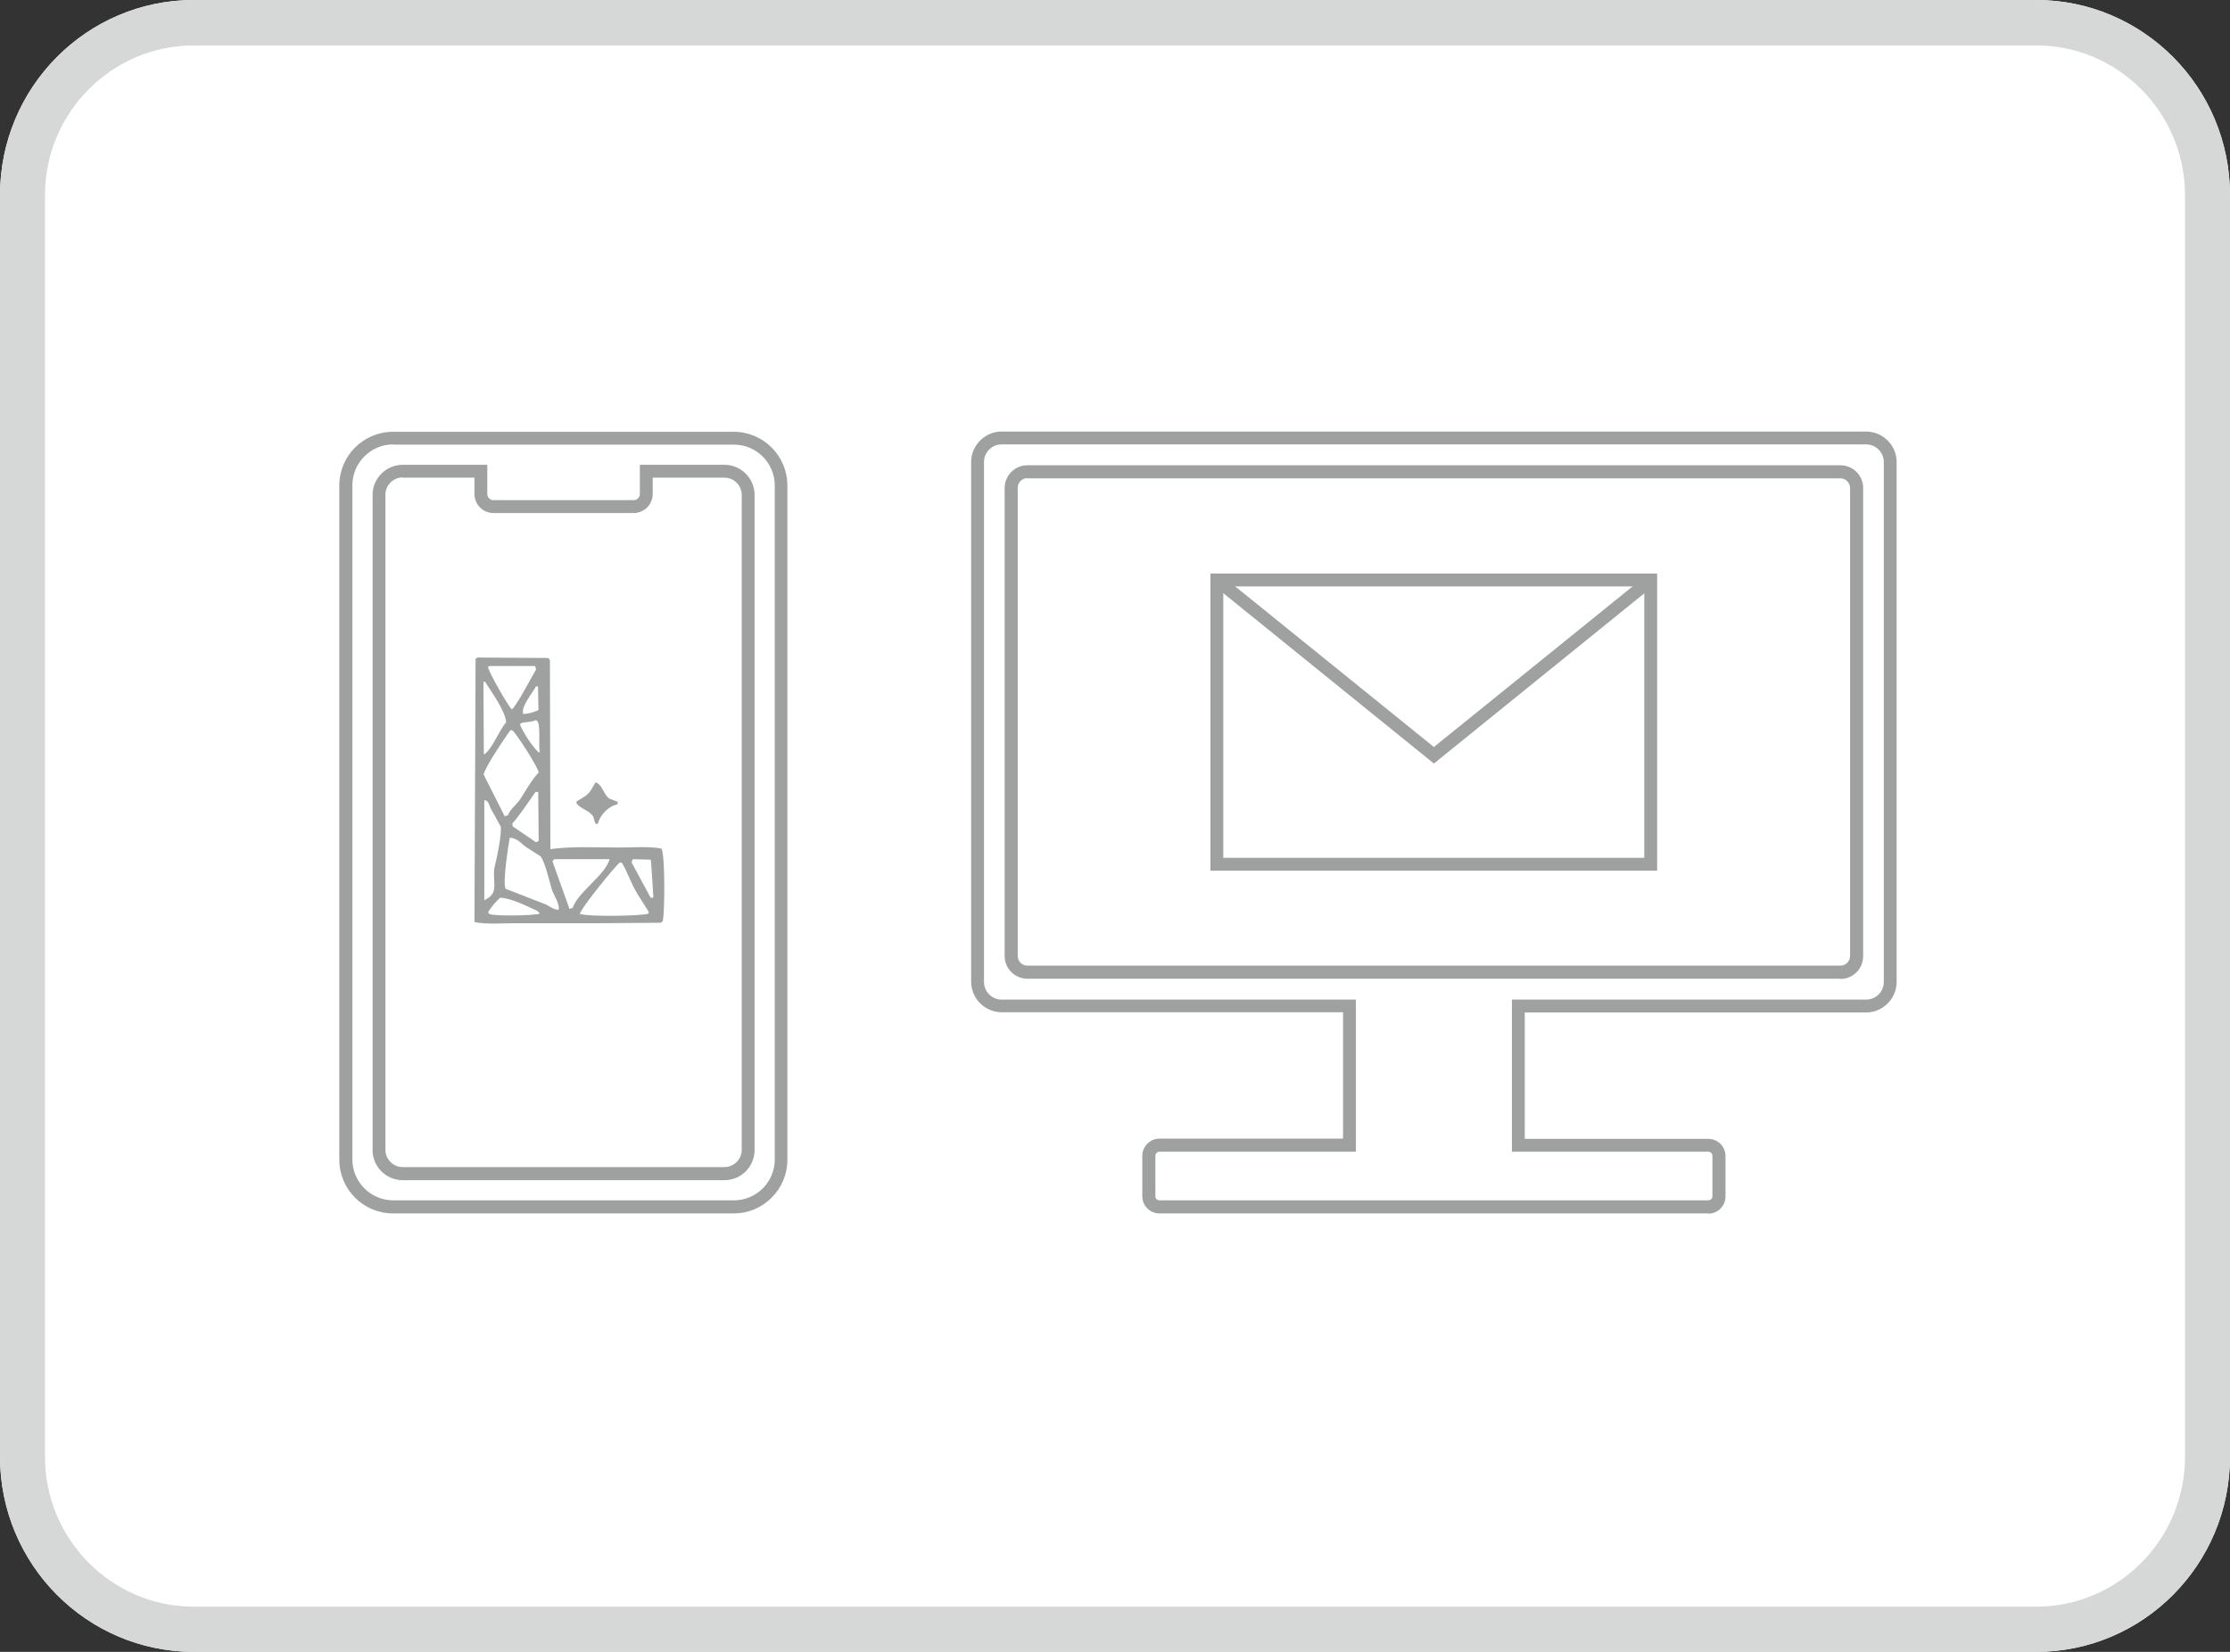 <?xml version="1.0" encoding="UTF-8"?><svg id="_イヤー_2" xmlns="http://www.w3.org/2000/svg" viewBox="0 0 97.2 72"><rect x="0" y="0" width="97.2" height="72" fill="#333333" stroke="none"/><defs><style>.cls-1{fill:#fff;}.cls-2,.cls-3{fill:#9fa0a0;}.cls-4{fill:#d6d7d7;}.cls-3{fill-rule:evenodd;}</style></defs><g id="layout"><g><g><path class="cls-1" d="M8.45,0H88.75c4.66,0,8.45,3.81,8.45,8.51V63.49c0,4.7-3.78,8.51-8.45,8.51H8.45c-4.66,0-8.45-3.81-8.45-8.51V8.51C0,3.81,3.78,0,8.45,0Z"/><path class="cls-4" d="M88.75,1.98c3.58,0,6.49,2.93,6.49,6.54V63.49c0,3.61-2.91,6.54-6.49,6.54H8.45c-3.58,0-6.49-2.93-6.49-6.54V8.51C1.96,4.91,4.87,1.98,8.45,1.98H88.75M88.75,0H8.45C3.78,0,0,3.81,0,8.51V63.49C0,68.19,3.78,72,8.45,72H88.75c4.66,0,8.45-3.81,8.45-8.51V8.51C97.2,3.81,93.42,0,88.75,0h0Z"/></g><path class="cls-2" d="M74.46,52.89h-23.92c-.41,0-.75-.33-.75-.75v-1.76c0-.41,.33-.75,.75-.75h8v-5.51h-14.88c-.73,0-1.33-.6-1.33-1.33V20.14c0-.73,.6-1.33,1.33-1.33h37.68c.73,0,1.33,.6,1.33,1.33v22.66c0,.73-.6,1.33-1.33,1.33h-14.88v5.51h8c.41,0,.75,.33,.75,.75v1.76c0,.41-.33,.75-.75,.75Zm-23.92-2.69c-.1,0-.18,.08-.18,.18v1.76c0,.1,.08,.18,.18,.18h23.92c.1,0,.18-.08,.18-.18v-1.76c0-.1-.08-.18-.18-.18h-8.56v-6.63h15.44c.42,0,.77-.34,.77-.77V20.14c0-.42-.34-.77-.77-.77H43.66c-.42,0-.77,.34-.77,.77v22.66c0,.42,.34,.77,.77,.77h15.44v6.63h-8.56Zm29.68-7.54H44.78c-.54,0-.99-.44-.99-.99V21.27c0-.54,.44-.99,.99-.99h35.44c.54,0,.99,.44,.99,.99v20.41c0,.54-.44,.99-.99,.99ZM44.78,20.84c-.23,0-.42,.19-.42,.42v20.41c0,.23,.19,.42,.42,.42h35.44c.23,0,.42-.19,.42-.42V21.27c0-.23-.19-.42-.42-.42H44.78Z"/><path class="cls-2" d="M72.23,37.95h-19.47v-12.95h19.47v12.95Zm-18.91-.56h18.35v-11.83h-18.35v11.83Z"/><polygon class="cls-2" points="62.5 33.28 52.87 25.49 53.22 25.06 62.5 32.56 71.78 25.06 72.13 25.49 62.5 33.28"/><path class="cls-2" d="M31.98,52.89h-14.85c-1.29,0-2.34-1.05-2.34-2.34V21.16c0-1.29,1.05-2.34,2.34-2.34h14.85c1.29,0,2.34,1.05,2.34,2.34v29.39c0,1.29-1.05,2.34-2.34,2.34ZM17.14,19.37c-.98,0-1.78,.8-1.78,1.78v29.39c0,.98,.8,1.78,1.78,1.78h14.85c.98,0,1.78-.8,1.78-1.78V21.16c0-.98-.8-1.78-1.78-1.78h-14.85Zm14.44,32.07h-14.03c-.72,0-1.31-.59-1.31-1.31V21.57c0-.72,.59-1.31,1.31-1.31h3.69v1.27c0,.15,.12,.27,.27,.27h6.11c.15,0,.27-.12,.27-.27v-1.27h3.69c.72,0,1.31,.59,1.31,1.31v28.56c0,.72-.59,1.31-1.31,1.31Zm-14.03-30.63c-.41,0-.75,.34-.75,.75v28.56c0,.41,.34,.75,.75,.75h14.03c.41,0,.75-.34,.75-.75V21.57c0-.41-.34-.75-.75-.75h-3.13v.71c0,.46-.37,.83-.83,.83h-6.11c-.46,0-.83-.37-.83-.83v-.71h-3.13Z"/><path class="cls-3" d="M28.84,36.99c-.51-.11-1.23-.05-1.82-.05-.99,0-2.14-.06-3.01,.07h-.02c0-2.75-.02-5.49-.02-8.24l-.07-.09c-1.03,0-2.06-.02-3.08-.02l-.09,.05c-.02,3.83-.03,7.65-.05,11.48,.5,.11,1.22,.05,1.79,.05h3.66c.89,0,1.78-.02,2.67-.02l.09-.07c.09-.49,.1-2.8-.05-3.15Zm-5.31-4.23v.02l-.05,.02c-.29-.29-.64-.81-.81-1.2l.02-.07c.18-.08,.49-.04,.64-.14l.07,.02c.18,.14,.07,1.1,.12,1.33Zm-.05-1.82c-.15,.09-.47,.18-.67,.18-.13-.3,.41-.92,.55-1.2h.09c0,.34,.02,.67,.02,1.01Zm-2.16-1.91h2l.05,.14c-.16,.27-.88,1.64-1.06,1.75-.13-.09-1.03-1.65-1.04-1.86l.05-.02Zm-.16,.71c.23,.37,.89,1.28,.9,1.75-.32,.35-.59,1.16-.97,1.4,0-1.06-.02-2.12-.02-3.18l.09,.02Zm1.1,2.09h.07c.17,.13,1.13,1.62,1.15,1.84-.33,.35-.54,.76-.81,1.17-.15,.23-.43,.42-.53,.69l-.14,.05-.92-1.82c.04-.29,.96-1.66,1.17-1.93Zm1.22,4.83l-.12,.05-1.01-.69-.02-.12c.36-.42,.69-.92,1.01-1.38h.12c0,.71,.02,1.43,.02,2.14Zm-2.37,2.58v-4.37c.22,.05,.2,.24,.3,.41,.14,.25,.28,.49,.41,.74,.07,.24-.17,1.43-.23,1.63-.2,.7,.22,1.21-.39,1.54l-.09,.05Zm2.42,.58c-.2,.09-1.95,.12-2.19,.02l-.07-.07c.14-.24,.33-.46,.53-.64,.5,.02,1.2,.38,1.63,.58l.09,.09v.02Zm.83-.16c-.26-.02-.37-.14-.55-.23-.59-.23-1.18-.46-1.77-.69-.14-.24,.11-1.86,.18-2.23,.35,.03,.5,.26,.71,.41l.64,.41c.2,.3,.37,1.05,.48,1.43,.06,.21,.36,.65,.3,.85v.05Zm.46-.05c-.25-.69-.49-1.38-.74-2.07l.07-.09h2.42c-.19,.7-1.37,1.42-1.61,2.12l-.14,.05Zm3.45,.21c-.24,.11-2.66,.14-2.95,.02h-.05c.04-.24,1.52-2.07,1.75-2.25l.09,.02c.26,.44,.41,.94,.69,1.38,.16,.25,.32,.51,.48,.76l-.02,.07Zm.18-.69h-.09l-.83-1.54,.05-.14c.26,0,.52,.02,.78,.02,.03,.02,.1,1.47,.12,1.63l-.02,.02Zm-2.62-3.59c.07,.12,.07,.27,.14,.37h.09c.09-.39,.46-.77,.85-.85l.02-.11-.37-.14c-.23-.15-.33-.64-.6-.71-.35,.6-.29,.49-.85,.85,.07,.27,.57,.36,.71,.6Z"/></g></g></svg>